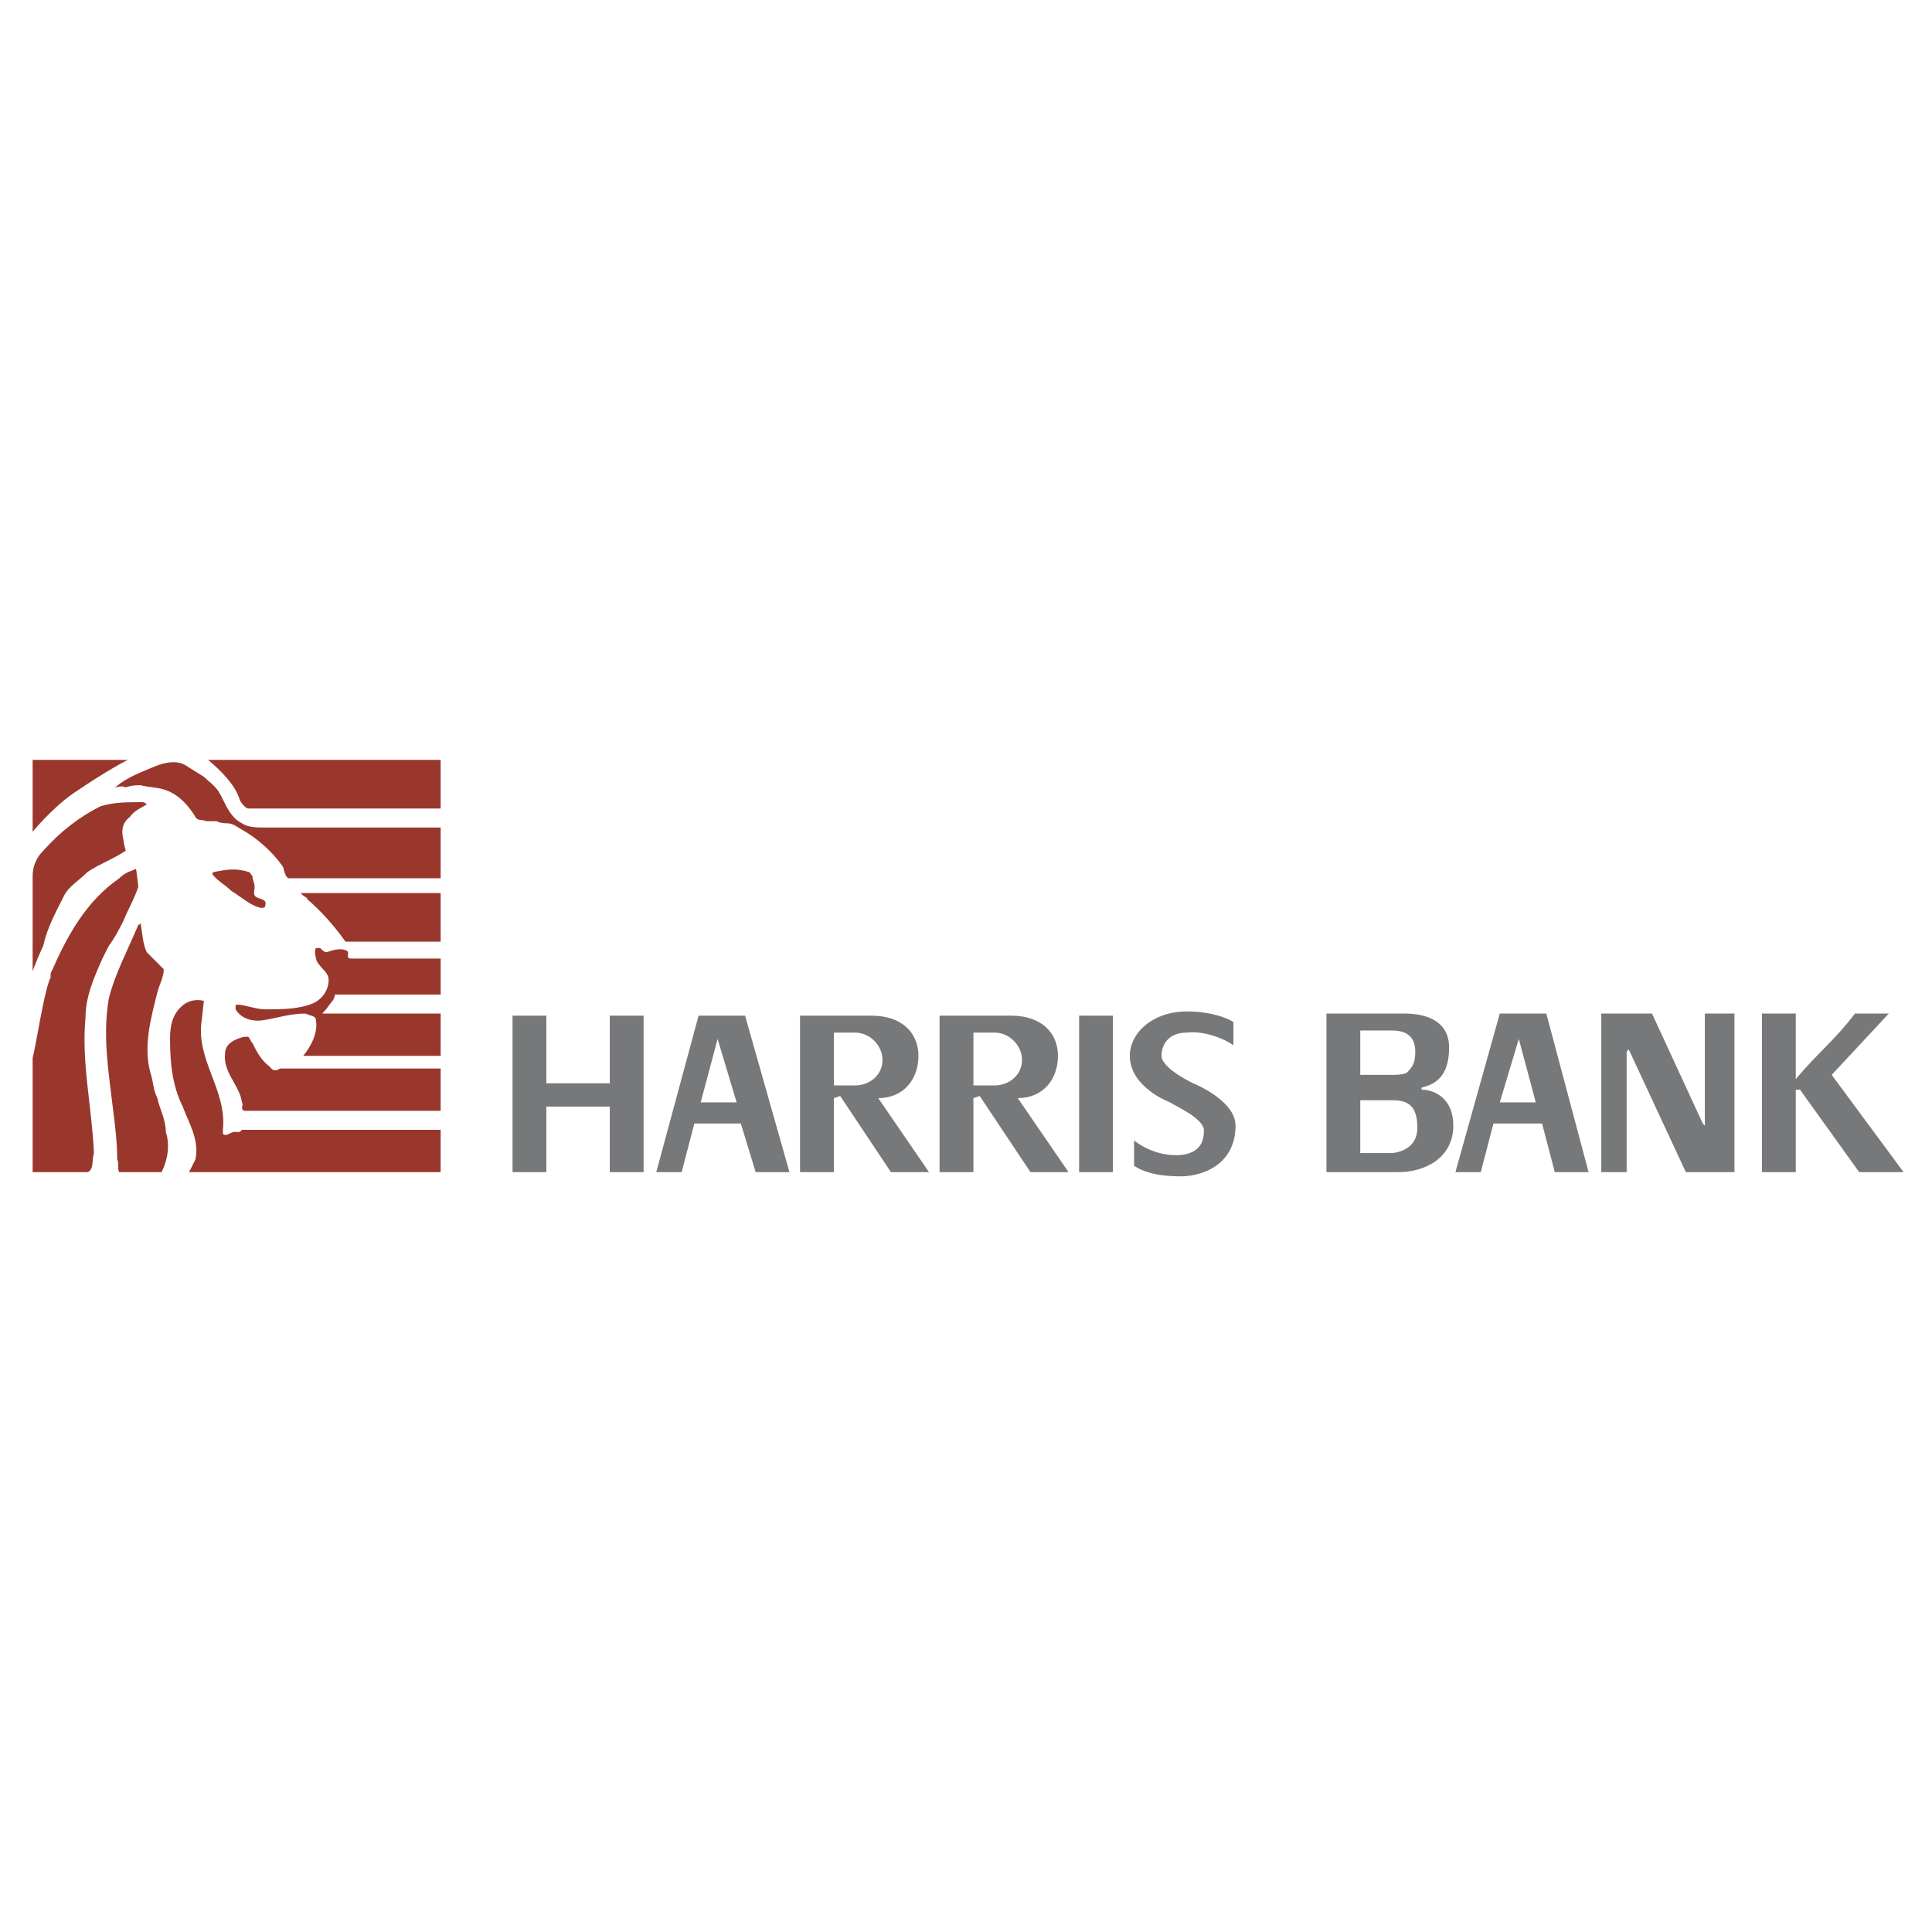 <svg xmlns="http://www.w3.org/2000/svg" width="2500" height="2500" viewBox="0 0 192.756 192.756"><g fill-rule="evenodd" clip-rule="evenodd"><path fill="#fff" d="M0 0h192.756v192.756H0V0z"/><path fill="#fff" d="M2.834 117.365h41.552V75.392H2.834v41.973z"/><path d="M14.224 80.032s.211 0 .422.211c-.633.422-1.266.633-1.688 1.266-.844.633-.844 1.477-.633 2.32 0 .422.211.844.211 1.055-1.266.843-2.531 1.265-3.796 2.108-.844.844-1.898 1.477-2.32 2.32-.843 1.688-1.687 3.164-2.109 5.063-.211.422-.844 1.899-1.055 2.532v-9.492c0-1.055.422-1.898 1.055-2.531 1.688-1.898 3.586-3.375 5.695-4.43 1.265-.422 2.742-.422 4.218-.422zM25.192 87.414c0 .422.211.633.211 1.054 0 .422-.211.844.211 1.055s1.054.211.843.844c0 .211-.21.211-.421.211-1.055-.211-1.898-1.055-2.953-1.688-.632-.632-1.477-1.054-1.898-1.687 0-.211.21-.211.21-.211 1.055-.21 2.109-.421 3.375 0 .211 0 .211.211.422.422zM11.904 116.943c-.211-.211 0-.844-.211-1.266 0-1.688-.211-3.375-.422-5.062-.422-3.586-1.054-7.172-.422-10.969.633-2.529 1.898-4.85 2.953-7.381.211 0 .211-.211.211-.211.211 1.055.211 2.109.633 2.953l1.687 1.688c0 .844-.422 1.477-.633 2.32-.632 2.529-1.477 5.482-.632 8.225.21.633.21 1.477.632 2.32.211 1.055.844 2.109.844 3.375.422 1.266.211 2.742-.422 4.008h-4.218zM23.505 100.279c.422-.211 1.898.422 2.953.422 1.688 0 3.375 0 4.852-.633.844-.422 1.477-1.264 1.477-2.318 0-.844-1.055-1.267-1.266-2.11 0-.211-.211-.633 0-1.055h.422c.211.211.422.421.633.421.633-.21 1.266-.421 1.898-.21.633.21-.211.844.633.844h8.859v3.584H33.418s0 .422-.422.844c-.422.633-.844 1.055-.844 1.055h11.812v4.219h-13.71c.844-1.055 1.477-2.32 1.266-3.586 0-.422-.633-.422-1.055-.633-1.477 0-2.742.422-4.008.633-1.054.211-2.32 0-2.953-1.055l.001-.422zM3.256 75.813v7.171s1.898-2.32 4.008-3.797c3.375-2.32 5.484-3.375 5.484-3.375H3.256v.001z" fill="#9a372c"/><path d="M8.741 116.943H3.256v-11.391c.422-1.688 1.055-6.117 1.688-7.803.211-.211 0-.633.211-.844 1.477-3.375 3.375-6.961 6.75-9.281.422-.422.844-.633 1.477-.844 0-.211.21 0 .21 0l.211 1.687c-.421 1.266-1.054 2.32-1.476 3.375-.422.844-.844 1.688-1.477 2.531l-.632 1.266c-.844 1.899-1.688 3.795-1.688 5.905-.422 4.43.632 8.859.844 13.5-.212.634 0 1.688-.633 1.899zM20.341 99.857l-.211 1.898c-.633 4.008 2.531 6.961 2.109 10.969v.422c.422.211.422 0 1.055-.211h.633l.211-.211h19.826v4.219h-25.1l.633-1.266c.422-1.898-.633-3.586-1.266-5.273-1.055-2.109-1.266-4.43-1.266-6.75 0-1.266.211-2.32 1.055-3.162.634-.635 1.478-.846 2.321-.635z" fill="#9a372c"/><path d="M43.964 110.826v-4.219h-16.03c-.633.422-.844 0-1.055-.211-.843-.633-1.265-1.477-1.687-2.32-.211-.211-.211-.422-.422-.633h-.421c-.844.211-1.898.633-1.898 1.688-.211 1.898 1.476 3.164 1.687 4.852.211.211-.211.633.211.844h19.615v-.001zM43.964 93.953v-4.852H30.043c0 .211.633.422.633.633 1.477 1.266 2.742 2.742 3.796 4.219h9.492zM43.964 87.625v-5.062H26.458c-.843 0-1.688 0-2.32-.422-1.265-.633-1.687-2.109-2.32-3.164-.422-.633-1.054-1.055-1.476-1.477l-1.688-1.055c-.844-.632-2.109-.422-3.164 0-1.477.633-2.742 1.055-4.007 2.109.211 0 .633-.211 1.055 0 .633-.211 1.054-.211 1.476-.211.844.211 1.688.211 2.32.422 1.477.422 2.531 1.688 3.164 2.742.211.422.633.211 1.055.422h1.054c.422.211.844.211 1.055.211.632 0 1.054.422 1.476.633 1.477.844 2.953 2.109 4.007 3.585.211.211.211 1.055.633 1.266h15.186v.001z" fill="#9a372c"/><path d="M43.964 80.665v-4.851H20.763c1.265 1.055 2.742 2.531 3.164 4.007.211.422.633.844.843.844h19.194z" fill="#9a372c"/><path d="M132.34 101.123h7.805c2.32 0 4.43.844 4.43 3.375 0 2.32-.844 3.586-2.742 4.008v.211c1.266 0 3.164.844 3.164 3.586 0 3.164-2.742 4.641-5.484 4.641h-7.172v-15.821h-.001zm3.375 1.688v4.43h2.953c.633 0 1.266 0 1.688-.211.633-.633.844-1.055.844-2.109 0-1.477-.844-2.109-2.32-2.109h-3.165v-.001zm0 6.96v5.273h3.164c-.211 0 2.531 0 2.531-2.531 0-2.32-1.055-2.742-2.531-2.742h-3.164zM169.885 112.092l.211.211v-11.18h2.951v15.82h-4.85l-5.695-12.234-.211.211v12.023h-2.531v-15.82h5.062l5.063 10.969zM188.445 101.123h-3.375c-1.898 2.531-3.797 4.008-5.906 6.539v-6.539h-3.375v15.82h3.375v-8.227h.422l5.906 8.227h4.43l-7.172-9.703 5.695-6.117zM54.51 110.404v6.539h-3.374v-15.609h3.374v6.75h6.328v-6.75h3.374v15.609h-3.374v-6.539H54.51zM73.915 112.092h-4.64l-1.266 4.852h-2.531l4.219-15.609h4.64l4.429 15.609h-3.375l-1.476-4.852zm-.422-2.11l-1.898-6.328-1.687 6.328h3.585zM153.854 112.092h-4.852l-1.264 4.852h-2.531l4.428-15.82h4.641l4.219 15.82h-3.375l-1.266-4.852zm-.633-2.11l-1.688-6.328-1.898 6.328h3.586zM107.662 116.943h3.375v-15.609h-3.375v15.609zM113.146 113.779s1.688 1.477 4.219 1.477c1.477 0 2.742-.633 2.742-2.32.211-1.266-2.742-2.531-3.375-2.953 0 0-4.008-1.477-4.008-4.641 0-2.32 2.32-4.43 5.695-4.43 2.32 0 4.008.633 4.639 1.055v2.32c-.842-.633-2.951-1.477-4.639-1.266-1.898 0-2.531 1.266-2.531 2.32 0 1.266 3.164 2.742 3.164 2.742s4.217 1.688 4.217 4.219c0 3.797-3.162 5.062-5.482 5.062-2.742 0-4.008-.633-4.641-1.055v-2.53zM83.828 109.35l-.632.211v7.383h-3.375v-15.609h7.171c2.953 0 4.641 1.688 4.641 4.008s-1.477 4.219-4.007 4.219l5.062 7.383H88.89l-5.062-7.595zm1.477-1.055c1.476 0 2.742-1.055 2.742-2.531s-1.266-2.742-2.742-2.742h-2.109v5.273h2.109zM97.75 109.35l-.633.211v7.383h-3.375v-15.609h7.17c2.953 0 4.641 1.688 4.641 4.008s-1.477 4.219-4.008 4.219l5.062 7.383h-3.797l-5.06-7.595zm1.475-1.055c1.477 0 2.742-1.055 2.742-2.531s-1.266-2.742-2.742-2.742H97.118v5.273H99.225z" fill="#76787a"/></g></svg>